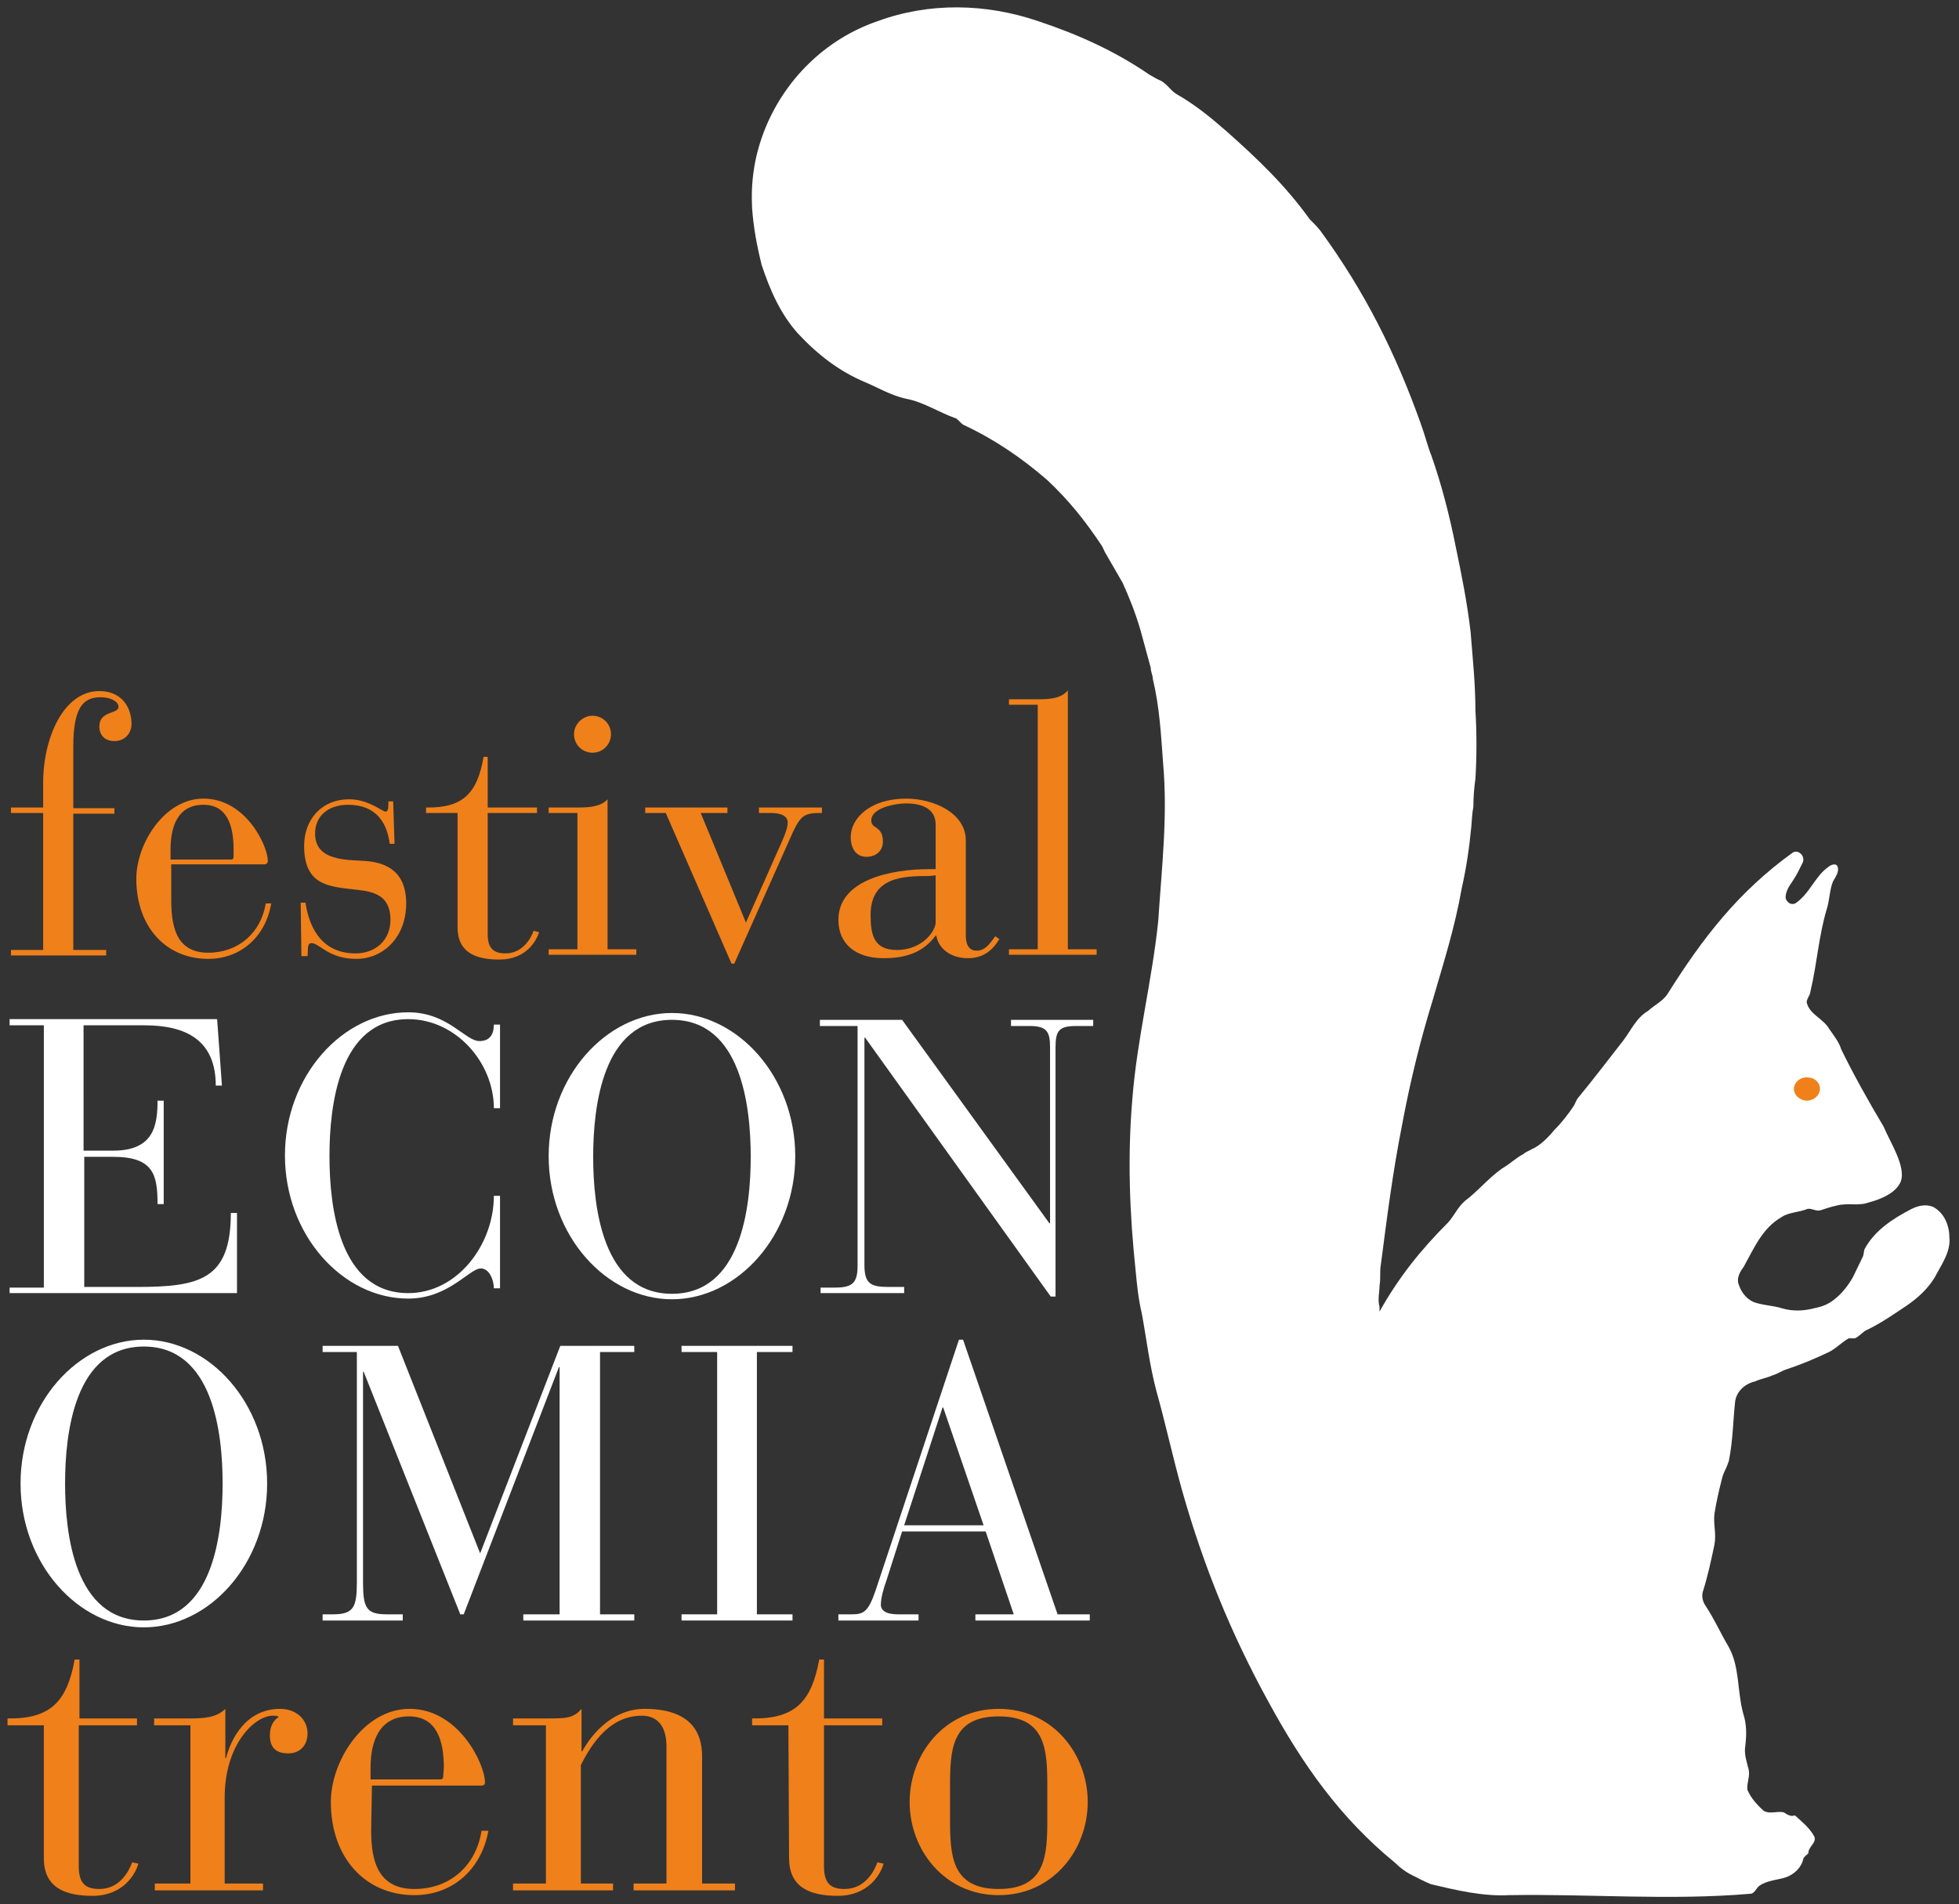<svg width="286" height="278" viewBox="0 0 286 278" xmlns="http://www.w3.org/2000/svg">
<rect x="0" y="0" width="286" height="278" fill="#333333" stroke="none"/>
<g>
  <path fill="#FFFFFF" d="M275,164.5c0.9,2.2,3.3,5.8,2.5,8c-0.7,1.7-2.9,2.6-4.8,3.1c-1.4,0.5-2.9,0-4.5,0.4c-0.9,0.2-1.5,0.4-2.4,0.7
    c-0.7,0.2-1.2-0.3-1.9-0.2c-1.2,0.5-2.8,0.5-3.8,1.2c-2.8,1.6-4,4.5-5.5,7.2c-0.5,0.7-1.2,1.7-0.7,2.8c0.3,0.9,1,1.9,2.1,2.4
    c1.4,0.5,2.8,0.5,4.1,0.9c1.6,0.5,3.3,0.4,4.8,0c1-0.2,1.9-0.5,2.8-1.2c1.2-0.9,2.1-2.1,2.8-3.3c0.5-1,0.9-1.9,1.4-2.9
    c0.2-0.3,0.2-0.9,0.3-1.2c1.5-2.8,4.2-4.5,6.9-5.9c1-0.5,2.1-0.7,3.1-0.3c1.7,0.9,2.4,2.8,2.4,4.5c0.2,2.1-1.2,4-2.2,5.9
    c-1,1.6-2.4,2.9-4,4c-2.1,1.4-3.8,2.6-5.9,3.6c-0.5,0.2-1,0.9-1.7,1.2h-0.9c-1.2,0.7-2.1,1.7-3.1,2.1c-1.9,0.9-3.8,1.7-5.9,2.4
    c-0.7,0.2-1.4,0.7-2.1,0.9c-0.9,0.4-1.7,0.5-2.6,0.9c-1.7,0.4-2.8,1.7-2.9,3.1c-0.3,2.8-0.3,5.5-0.9,8.5c-0.2,0.7-0.7,1.6-0.9,2.2
    c-0.5,1.9-0.9,3.6-1.2,5.5c-0.2,1.5,0.3,2.9,0,4.5c-0.5,2.4-1,4.7-1.7,6.9c-0.2,0.7,0,1.4,0.3,1.9c1.4,2.1,2.2,4,3.5,6.2
    c1.6,2.9,1.2,6.4,2.1,9.7c0.5,1.5,0.5,3.1,0.3,4.7c-0.2,1.2,0.2,2.3,0.5,3.5c0.2,1-0.3,1.9-0.2,2.9c0.5,1.2,1.4,2.2,2.4,3.1
    c0.9,0.5,1.9,0,2.9,0.2c0.3,0.2,0.6,0.4,1,0.5c0.3,0.1,0.6-0.1,0.7,0c1.1,1,2.2,1.9,2.8,3.1c0.3,0.9-0.9,1.4-0.9,2.4
    c-0.2,0.2-0.5,0.4-0.7,0.7c-0.3,1.4-1.4,2.4-2.6,2.8c-1.2,0.4-2.6,0.4-3.8,1.2c-0.5,0.3-0.7,1.2-1.4,1.2c-11.7,1-23.5,0-35.2,0.2
    c-3.8,0.2-7.6-0.7-11.4-1.6c-1-0.4-2.1-1-3.1-1.5c-0.7-0.4-1.4-0.9-2.1-1.6c-8.1-6.6-13.6-14.5-18.5-23.5
    c-5.5-10-9.5-19.9-12.6-30.8c-1.4-5-2.4-9.7-3.8-14.7c-1-3.8-1.4-7.4-2.1-11.2c-0.5-2.1-0.7-4.1-0.9-6.2c-0.9-8.5-1.2-16.6-0.5-25
    c0.7-9,2.9-17.4,3.8-26.2c0.5-7.8,1.4-15.2,0.7-23c-0.3-4.1-0.5-8.1-1.5-12.3c0-0.5-0.3-1-0.3-1.6c-0.5-1.9-1-3.6-1.5-5.5
    c-0.7-2.4-1.6-4.7-2.6-6.9c-0.9-1.6-1.7-2.9-2.6-4.5c-0.2-0.4-0.3-0.7-0.5-1c-2.4-3.6-4.8-6.6-7.9-9.5c-3.8-3.3-7.8-6-12.3-8.1
    c-0.3-0.2-0.7-0.7-1-0.9c-2.6-0.9-4.7-2.4-7.4-2.9c-2.2-0.5-4-1.6-5.9-2.4c-3.8-1.6-6.9-4-9.8-7.1c-2.6-2.9-4.1-6.4-5.3-10
    c-0.7-2.8-1.2-5.5-1.4-8.3c-0.2-3.8,0.3-7.4,1.7-11.1c2.9-7.6,9-13.6,16.6-16.2c7.6-2.8,15.9-2.6,23.5,0
    c5.7,1.9,11.1,4.3,16.2,7.8c0.5,0.3,1.2,0.7,1.7,0.9c0.9,0.5,1.4,1.4,2.2,1.9c2.8,1.6,5,3.4,7.4,5.5c4.5,4,8.5,7.8,12.1,12.8
    c0.5,0.5,1,1,1.5,1.6c6.6,9,11.1,18.1,14.7,28.2c0.6,1.6,1,3.3,1.6,4.8c1.5,4.3,2.6,8.6,3.5,13.1c0.9,4.3,1.7,8.3,2.2,12.6
    c0.3,3.8,0.7,7.6,0.7,11.4c0.2,3.3,0.2,6.7,0,10c-0.2,1.4-0.3,2.8-0.3,4.1c-0.2,1-0.2,1.9-0.3,2.9c-0.3,3.1-0.7,5.9-1.4,9
    c-1,5.7-2.6,10.7-4.2,16.2c-1.9,6.2-3.3,11.9-4.5,18.3c-1.4,7.1-2.2,13.5-3.1,20.4c-0.2,1,0,2.1-0.2,3.1c0,1-0.3,2.1,0,3.1v0.7
    c2.8-5,6-9,10-13c0.9-1,1.4-2.2,2.4-3.1c2.1-1.6,3.5-3.4,5.5-4.8c1.2-0.7,2.1-1.6,3.1-2.1c0.3-0.3,0.9-0.5,1.2-0.7
    c1.2-0.5,2.4-1.7,3.3-2.8c1.2-1.2,2.1-2.4,2.9-3.6c0.2-0.4,0.3-0.7,0.5-1c2.4-2.9,4.5-5.7,6.7-8.5c1.2-1.6,1.9-3.3,3.6-4.3
    c1-0.9,2.1-1.4,2.8-2.4c5.2-8.3,10.4-15,18.3-20.7c0.3-0.2,0.7-0.2,1,0c0.5,0.3,0.7,0.9,0.5,1.4c-0.5,1-0.9,1.9-1.6,2.9
    c-0.5,0.7-1,1.6-0.9,2.4c0.2,0.5,0.7,1,1.4,0.7c2.1-1.4,2.9-4,4.8-5.3c0.3-0.3,1.2-0.7,1.4,0s-0.3,1.4-0.7,2.1
    c-0.5,1.2-0.5,2.8-0.9,4c-1.2,4-1.4,7.9-2.4,12.1c0,0.5-0.7,1.2-0.5,1.7c0.5,1.7,2.4,2.2,3.3,3.8c0.7,1,1.4,1.9,1.7,2.9
    C270.5,156.7,272.9,161,275,164.5"/>
  <path fill="#F0801A" d="M265.7,159c0,0.9-0.9,1.7-1.9,1.7s-1.9-0.8-1.9-1.7s0.8-1.7,1.9-1.7S265.7,158,265.7,159"/>
</g>
<g>
  <path fill="#F0801A" d="M6.3,118.7H1.6v-0.8h4.7v-3.6c0-6.6,3-13.4,8.2-13.4c3.3,0,4.7,2.4,4.7,4.8c0,1.3-0.9,2.5-2.5,2.5
    s-2.2-1.1-2.2-2.1c0-2.4,2.8-1.8,2.8-2.9c0-0.8-1.2-1.4-2.6-1.4c-2.5,0-4,1.4-4,7.2v9h6v0.8h-6v19.9h4.8v0.8H1.6v-0.8h4.7
    L6.3,118.7L6.3,118.7z"/>
  <path fill="#F0801A" d="M25,131.2c0,3.7,0.5,7.9,5.4,7.9c4.4,0,7.7-2.9,8.4-7.2h0.8c-0.8,4.8-4.4,8.1-9.2,8.1
    c-6.2,0-10.5-4.7-10.5-11.7c0-5.1,4.1-11.7,9.8-11.7c6.2,0,9.4,6.9,9.4,9.1c0,0.3-0.2,0.5-0.5,0.5H25V131.2z M34.1,124
    c0-3.4-0.9-6.5-4.4-6.5c-3.7,0-4.8,3.1-4.8,6.5v1.5h8.8c0.3,0,0.4-0.2,0.4-0.4L34.1,124L34.1,124z"/>
  <path fill="#F0801A" d="M43.9,131.8h0.7c0.4,2.7,1.8,7.4,7.3,7.4c2.9,0,5.1-1.9,5.1-4.9c0-4.1-3.2-4.2-5.9-4.5
    c-3.4-0.4-6.7-0.8-6.7-6.3c0-3.8,2.5-6.8,6.6-6.8c2.8,0,4.8,1.8,5.3,1.8c0.3,0,0.4-0.4,0.4-1.1V117h0.7l0.2,6.2h-0.7
    c-0.4-3-1.9-5.7-6.1-5.7c-2.7,0-4.8,1.5-4.8,4.2s2,3.7,5.5,3.9l1.8,0.1c4.3,0.3,6,2.6,6,6.2c0,4.9-3.3,8.1-7.3,8.1
    s-5.4-2.3-6.5-2.3c-0.7,0-0.5,0.8-0.6,1.9H44L43.9,131.8L43.9,131.8z"/>
  <path fill="#F0801A" d="M66.8,118.7h-4.6v-0.8c5.5,0.1,7.5-2.2,8.4-7.4h0.6v7.4h7.2v0.8h-7.2v17.7c0,2.1,0.9,2.8,2.6,2.8
    c2.6,0,3.8-2.4,4.1-3.3l0.8,0.2c-0.4,1.3-1.9,4-5.8,4c-3.7,0-6.1-1.2-6.1-4.7L66.8,118.7L66.8,118.7z"/>
  <path fill="#F0801A" d="M84.3,118.7h-4.2v-0.8h4.2c1.7,0,3.4-0.1,4.4-1.2v21.9h4.2v0.8H80.1v-0.8h4.2L84.3,118.7L84.3,118.7z
      M86.5,104.5c1.5,0,2.7,1.2,2.7,2.7s-1.2,2.7-2.7,2.7s-2.7-1.2-2.7-2.7S85.1,104.5,86.5,104.5"/>
  <path fill="#F0801A" d="M97.2,118.7h-3v-0.8h12v0.8h-3.9l6.6,16l5.2-11.7c0.6-1.3,0.9-2.3,0.9-2.9c0-1.2-1.5-1.4-2.4-1.4h-1.8v-0.8
    h9.2v0.8c-2.4,0-3,0.2-4.2,2.7l-8.6,19.3h-0.4L97.2,118.7L97.2,118.7z"/>
  <path fill="#F0801A" d="M141,136.5c0,1,0.2,2.3,1.6,2.3c1.2,0,1.9-1,2.7-2.1l0.6,0.4c-1,1.7-2.4,2.8-4.6,2.8c-2.5,0-4.3-1.4-4.6-3.3
    h-0.1c-1.8,2.4-4.2,3.3-7.6,3.3c-4.1,0-6.6-2.1-6.6-5.6c0-5.9,7.8-7.4,13.2-7.4h1v-6.5c0-2.5-2.3-3.1-4.3-3.1
    c-1.5,0-5.1,0.6-5.1,2.5c0,1.3,1.7,0.7,1.7,3.1c0,1.3-1,2.2-2.4,2.2c-1.5,0-2.3-1.2-2.3-2.9c0-2.7,2.8-5.6,8.1-5.6
    c4,0,8.7,2.1,8.7,6.1L141,136.5L141,136.5z M135.7,127.9c-3.8,0-8.6,0.1-8.6,5.7c0,2.9,0.5,5.1,3.8,5.1c3.9,0,5.7-2.9,5.7-4v-6.9
    L135.7,127.9L135.7,127.9z"/>
  <path fill="#F0801A" d="M151.5,102.9h-4.2v-0.8h4.2c1.7,0,3.4-0.1,4.4-1.3v37.8h4.2v0.8h-12.8v-0.8h4.2V102.9L151.5,102.9z"/>
  <path fill="#FFFFFF" d="M6.4,149.7h-5v-0.9h30.3l0.7,9.7h-0.9c0-6.6-4.3-8.8-10.4-8.8h-8.9V168h4.3c5.9,0,6.5-3.6,6.5-7.3h0.9v15.1
    H23c0-4.3-0.6-6.9-6.5-6.9h-4.2v19H20c9.2,0,13.7-1.1,13.7-10.8h0.9v11.7H1.4V188h5L6.4,149.7L6.4,149.7z"/>
  <path fill="#FFFFFF" d="M73,161.8h-0.9c0-6.6-5.5-13-12.5-13c-10.1,0-11.5,12.6-11.5,20s1.4,20,11.5,20c7.2,0,12.5-7.1,12.5-14.2H73
    v13.5h-0.9c0-1.1-0.6-2.9-1.9-2.9c-1.7,0-4.7,4.4-10.6,4.4c-9.6,0-18-9.3-18-20.9s8.4-20.9,18-20.9c5.8,0,8.3,4.2,10.4,4.2
    c1.6,0,2.1-1.1,2.1-2.4H73L73,161.8L73,161.8z"/>
  <path fill="#FFFFFF" d="M98.1,147.9c9.6,0,18,9.3,18,20.9s-8.4,20.9-18,20.9s-18-9.3-18-20.9S88.5,147.9,98.1,147.9 M98.1,188.9
    c10.1,0,11.5-12.6,11.5-20s-1.4-20-11.5-20s-11.5,12.6-11.5,20S88,188.9,98.1,188.9"/>
  <path fill="#FFFFFF" d="M126.3,151.5h-0.1v33.2c0,2.7,0.9,3.2,3.5,3.2h2.3v0.9h-12.2V188h1.9c2.6,0,3.5-0.5,3.5-3.2v-35h-5.5v-0.9h12
    l21.5,29.7h0.1v-25.7c0-2.3-0.5-3.1-3-3.1h-2.7v-0.9h12v0.9h-2.5c-2.5,0-3,0.7-3,3.1v36.4h-0.7L126.3,151.5L126.3,151.5z"/>
  <path fill="#FFFFFF" d="M21,195.6c9.6,0,18,9.3,18,21s-8.4,21-18,21s-18-9.3-18-21S11.4,195.6,21,195.6 M21,236.6
    c10.1,0,11.5-12.6,11.5-20s-1.4-20-11.5-20s-11.5,12.6-11.5,20S10.9,236.6,21,236.6"/>
  <path fill="#FFFFFF" d="M52.1,197.4h-5v-0.9h11l12,30.3l11.7-30.3h10.8v0.9h-5v38.3h5v0.9H76.4v-0.9h5.3v-36.1h-0.1l-13.9,36.1h-0.5
    l-14.1-35.4H53V231c0,3.8,0.5,4.7,3.5,4.7h2.3v0.9H47.1v-0.9h1.5c3,0,3.5-1,3.5-4.7L52.1,197.4L52.1,197.4z"/>
  <polygon fill="#FFFFFF" points="104.7,197.4 99.5,197.4 99.5,196.5 115.7,196.5 115.7,197.4 110.5,197.4 110.5,235.7 115.7,235.7
    115.7,236.6 99.5,236.6 99.5,235.7 104.7,235.7 		"/>
  <path fill="#FFFFFF" d="M143.9,223.6h-12.2l-2.3,7.2c-0.4,1.1-0.8,2.5-0.8,3.5c0,0.8,0.7,1.4,2.5,1.4h3v0.9h-11.7v-0.9h1.8
    c1.8,0,2.5-0.2,3.6-3.4l12.2-36.7h0.6l13.8,40.1h4.7v0.9h-16.7v-0.9h5.6L143.9,223.6L143.9,223.6z M137.7,205.5h-0.1l-5.6,17.2
    h11.6L137.7,205.5L137.7,205.5z"/>
  <path fill="#F0801A" d="M6.4,251.9H1.1v-1c6.4,0.1,8.7-2.6,9.8-8.6h0.7v8.6H20v1h-8.5v20.6c0,2.5,1,3.3,3,3.3c3.1,0,4.4-2.8,4.8-3.9
    l0.9,0.2c-0.4,1.5-2.2,4.7-6.7,4.7c-4.3,0-7.1-1.4-7.1-5.5L6.4,251.9L6.4,251.9z"/>
  <path fill="#F0801A" d="M27.7,251.9h-5.2v-1h5.2c2,0,3.9-0.1,5.2-1.4v7.2H33c0.7-2.8,2.9-7.2,7.9-7.2c2.3,0,4,1.5,4,3.6
    c0,1.6-1,2.9-2.8,2.9c-2,0-2.7-1-2.7-2.7c0-1.4,0.7-2.3,1.3-2.6c-0.2-0.2-0.5-0.2-0.9-0.2c-2.5,0-7,4-7,12V275h5.6v1H22.6v-1h5.2
    V251.9L27.7,251.9z"/>
  <path fill="#F0801A" d="M54.2,266.5c-0.1,4.4,0.5,9.3,6.3,9.3c5.2,0,9-3.4,9.8-8.5h1c-1,5.6-5.2,9.4-10.8,9.4
    c-7.2,0-12.2-5.5-12.2-13.6c0-6,4.8-13.6,11.5-13.6c7.2,0,11,8.1,11,10.7c0,0.4-0.2,0.5-0.5,0.5h-16L54.2,266.5L54.2,266.5z
      M64.8,258.1c0-3.9-1-7.5-5.1-7.5c-4.3,0-5.6,3.6-5.6,7.5v1.7h10.2c0.3,0,0.4-0.2,0.4-0.4L64.8,258.1L64.8,258.1z"/>
  <path fill="#F0801A" d="M79.7,251.9h-4.8v-1h4.8c2.9,0,4,0,5.2-1.4v6.2H85c1.6-2.9,4.7-6.2,9.1-6.2c6.6,0,8.4,3.3,8.4,6.9V275h4.8v1
    H92.5v-1h4.8V255c0-3.4-1.7-4.5-3.6-4.5c-5.2,0-7.8,5.1-8.9,7.2V275h4.7v1H74.9v-1h4.8L79.7,251.9L79.7,251.9z"/>
  <path fill="#F0801A" d="M115.1,251.9h-5.3v-1c6.4,0.1,8.7-2.6,9.8-8.6h0.7v8.6h8.5v1h-8.5v20.6c0,2.5,1,3.3,3,3.3
    c3.1,0,4.4-2.8,4.8-3.9l0.9,0.2c-0.4,1.5-2.2,4.7-6.7,4.7c-4.3,0-7.1-1.4-7.1-5.5L115.1,251.9L115.1,251.9z"/>
  <path fill="#F0801A" d="M145.8,249.5c7.9,0,13,6.6,13,13.6s-5.1,13.6-13,13.6s-13-6.6-13-13.6S137.9,249.5,145.8,249.5 M152.9,260.8
    c0-5.3-0.2-10.2-7.1-10.2s-7.1,4.9-7.1,10.2v4.8c0,5.3,0.2,10.2,7.1,10.2s7.1-4.9,7.1-10.2V260.8z"/>
</g>
</svg>
